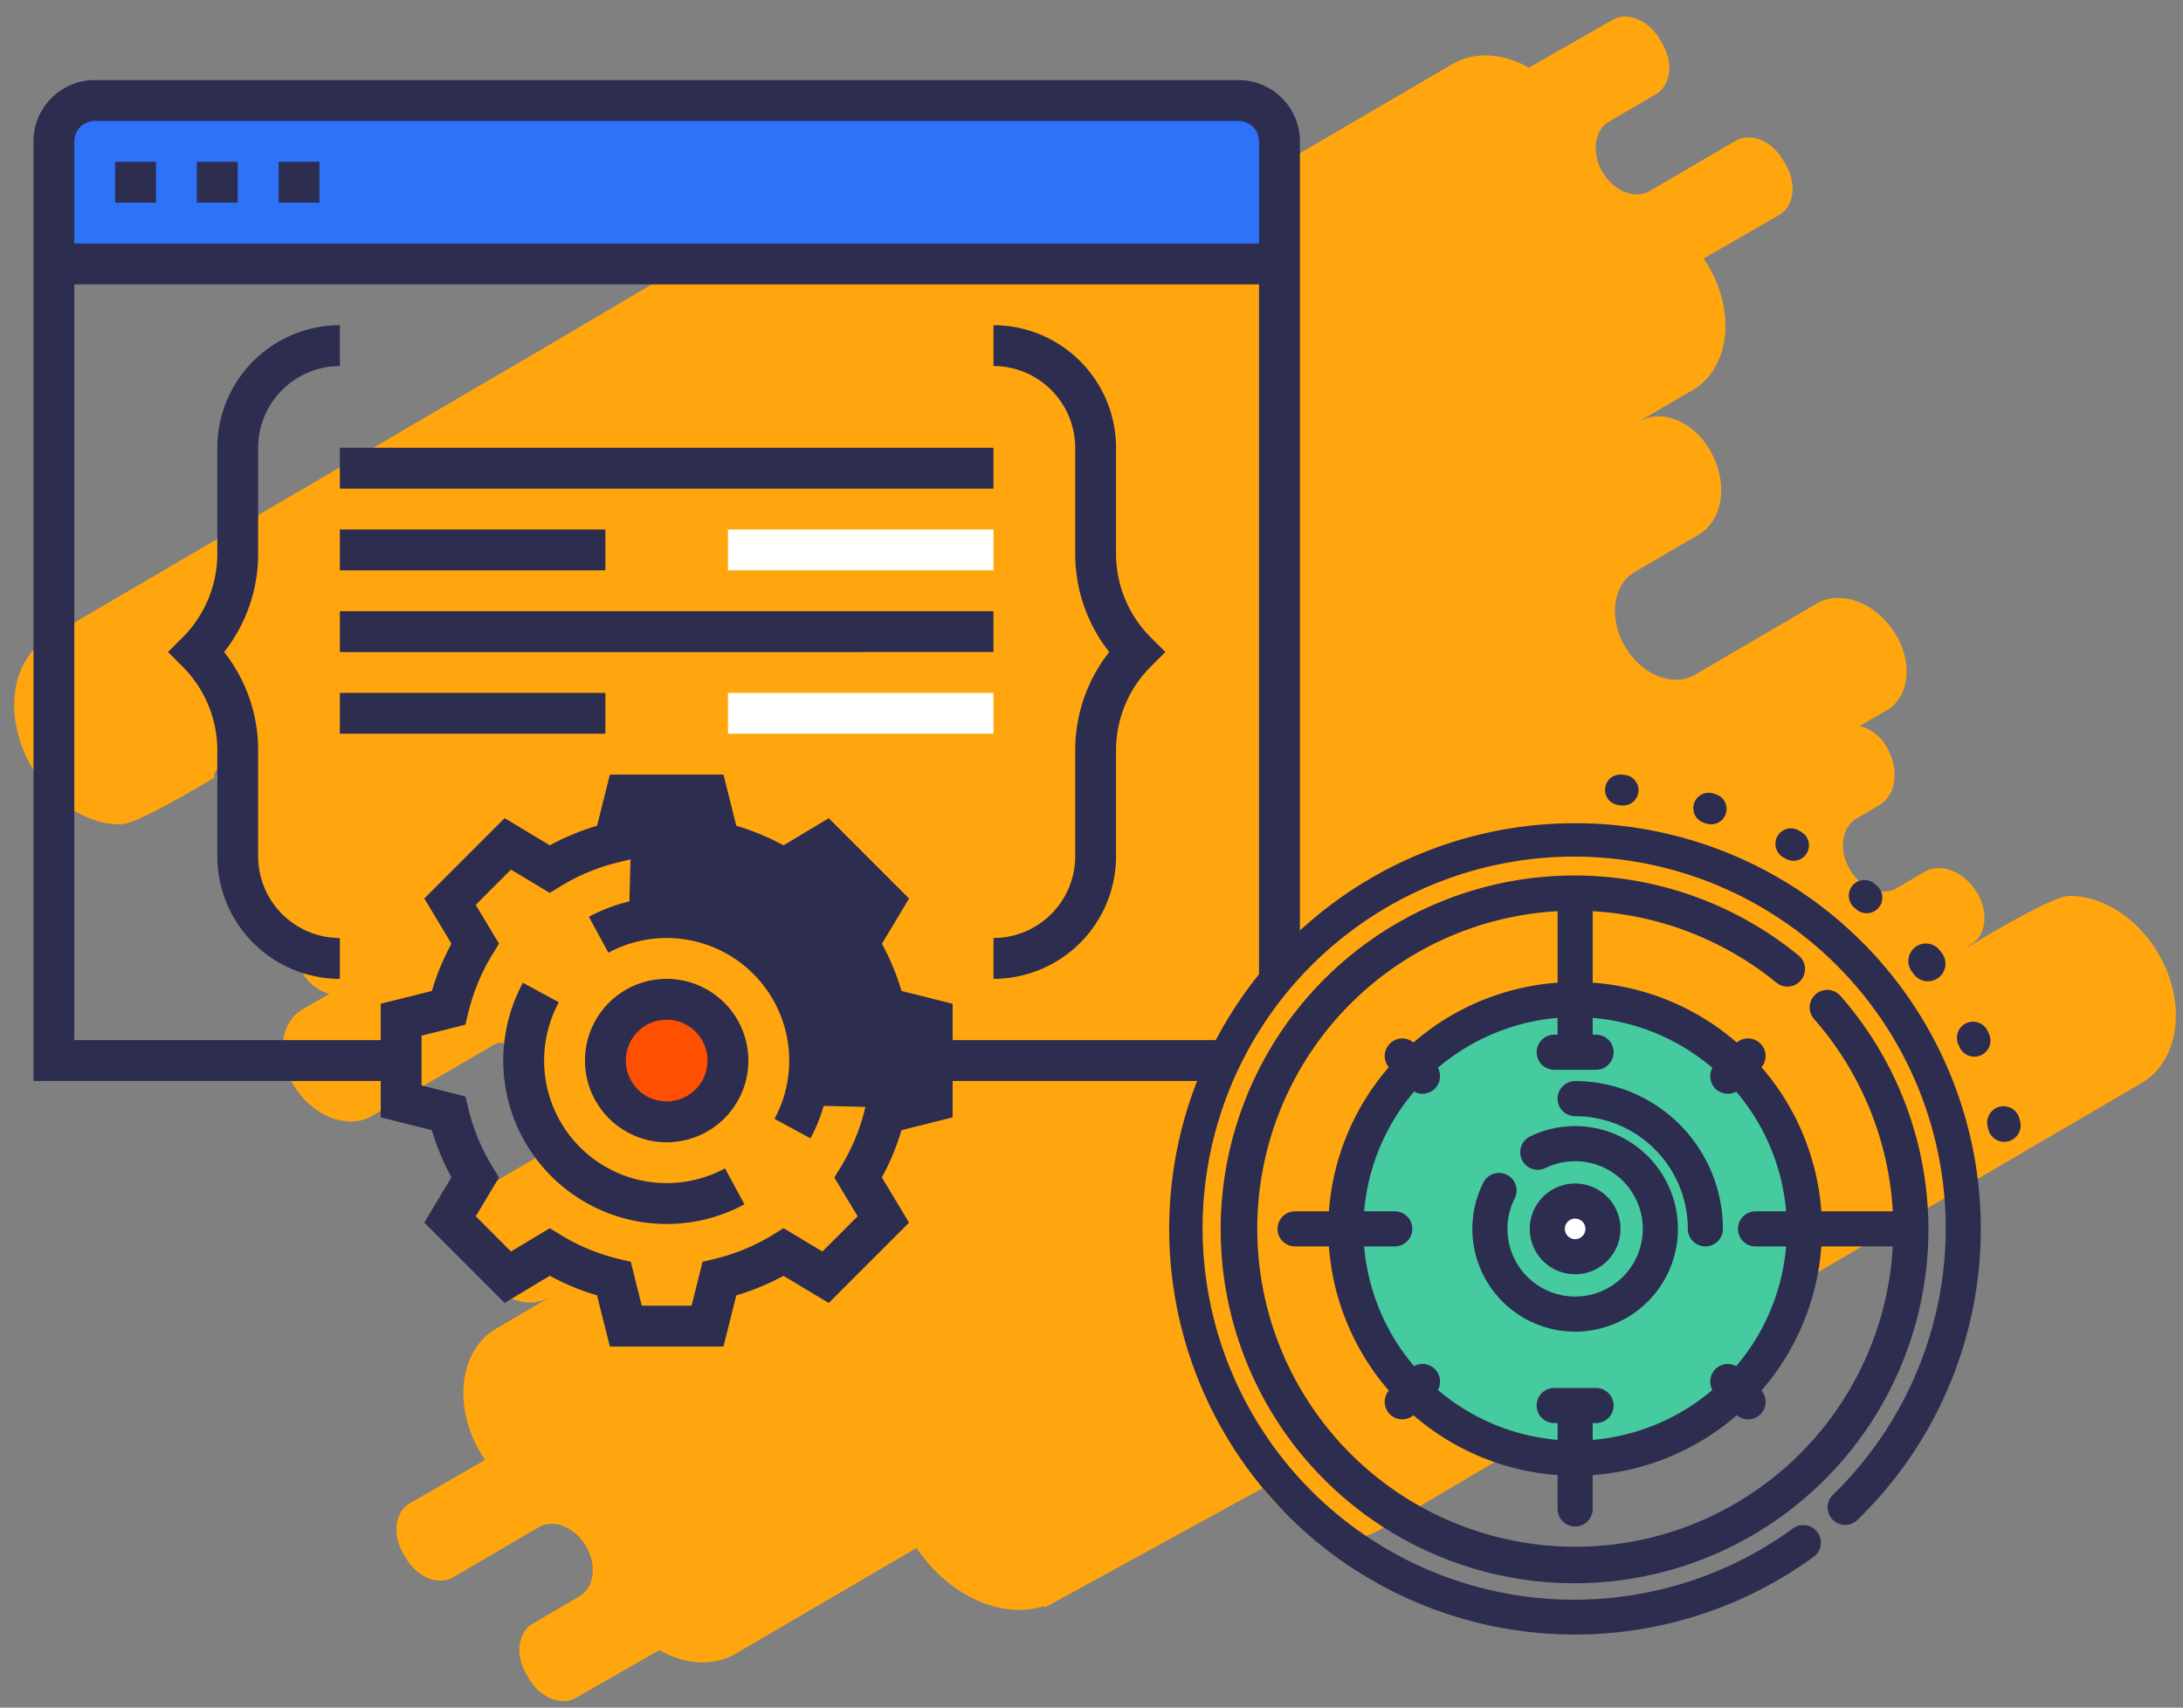 <svg xmlns="http://www.w3.org/2000/svg" viewBox="0 0 336.155 262.952"><rect x="0" y="0" width="336.155" height="262.952" fill="#808080" stroke="none"/><defs><style>.cls-1{fill:#ffa60e;}.cls-2{fill:#46caa0;}.cls-3{fill:#fff;}.cls-4{fill:#2d2d50;}.cls-5{fill:#ff4f00;}.cls-6{fill:#2d72f8;}</style></defs><title>customappCROP</title><g id="cloud"><path class="cls-1" d="M62.352,88.213l12.669-7.637c-.019-4.518,1.962-9.196,5.458-11.258L175.767,17.069a.79.79,0,0,1,.348.126c6.55-1.998,14.63,1.628,19.581,9.018L223.617,9.888c3.504-2.049,7.893-1.688,11.813.539L248.271,3.084c2.288-1.338,5.547-.032,7.279,2.917l.441.75c1.732,2.949,1.281,6.424-1.006,7.761l-7.213,4.217c-2.288,1.338-2.738,4.813-1.006,7.761,1.732,2.949,4.991,4.255,7.279,2.917l13.213-7.725c2.288-1.338,5.547-.032,7.279,2.917l.441.75c1.732,2.949,1.282,6.424-1.006,7.761L262.329,39.801c.27.392.53.796.777,1.215,4.253,7.241,3.147,15.774-2.471,19.059l-8.181,4.783.019.038c3.389-1.982,8.217-.047,10.783,4.322l0.0 0c2.927,4.982,2.166,10.853-1.7,13.113L251.731,88.075c-3.389,1.982-4.057,7.13-1.491,11.498s7.394,6.304,10.783,4.322l18.713-10.941c3.866-2.26,9.371-.053,12.297,4.93l0.0 0c2.566,4.369,1.898,9.517-1.491,11.498l-4.172,2.397a6.814,6.814,0,0,1,4.192,3.306l0.0 0c1.959,3.373,1.436,7.352-1.167,8.888l-3.542,2.089c-2.283,1.346-2.741,4.835-1.024,7.793,1.717,2.958,4.96,4.264,7.243,2.917l4.21-2.483c2.603-1.535,6.301-.046,8.26,3.327l0.0.001c1.717,2.958,1.259,6.447-1.024,7.793l-.339.203a3.782,3.782,0,0,1-.626.494c7.967-4.779,13.928-8.001,15.937-8.145,5.027-.106,10.53,3.187,13.852,8.844,4.459,7.592,3.299,16.538-2.591,19.982l-74.697,43.673c-.023.013-.047.022-.07.035L212.525,235.54c-4.976,2.935-11.715.961-16.351-4.331a20.259,20.259,0,0,1-2.857-3.781c-3.272-5.571-3.508-11.864-1.08-16.184l-26.587,15.954c-2.283,1.347-5.525.041-7.243-2.917l-.437-.752c-1.717-2.957-1.259-6.446,1.024-7.793l9.78-5.769a24.522,24.522,0,0,1-4.036-5.21,24.789,24.789,0,0,1-2.339-5.408L158.762,201.494c-2.283,1.347-5.525.04-7.243-2.917l-.437-.753a6.839,6.839,0,0,1-.736-5.568l-10.893,6.536c-3.382,1.995-8.186.06-10.73-4.321l-0-0c-2.902-4.997-2.128-10.892,1.729-13.167l18.671-11.013c3.382-1.995,4.061-7.164,1.516-11.545s-7.348-6.316-10.73-4.322l-9.802,5.782c-3.857,2.275-9.336.068-12.237-4.929l-0-0c-2.544-4.381-1.865-9.55,1.517-11.545l-.024-.035-8.163,4.815c-5.605,3.306-13.568.099-17.785-7.163-.244-.42-.469-.846-.677-1.274l-11.512,6.908c-2.283,1.347-5.525.041-7.243-2.917l-.437-.752c-1.717-2.958-1.259-6.447,1.024-7.793L87.756,127.745c2.283-1.346,2.741-4.836,1.024-7.793s-4.96-4.263-7.243-2.917l-7.197,4.245c-2.283,1.346-5.525.04-7.243-2.917l-.437-.753c-1.717-2.957-1.259-6.447,1.024-7.793l12.669-7.637a14.101,14.101,0,0,1,1.242-5.986,4.793,4.793,0,0,0-5.39-.764l-7.197,4.245c-2.283,1.346-5.525.04-7.243-2.917l-.437-.753C59.611,93.048,60.069,89.559,62.352,88.213Z"/><path class="cls-1" d="M274.103,176.536l-12.632,7.615c.019,4.504-1.956,9.169-5.442,11.225l-95.012,52.097a.788.788,0,0,1-.347-.125c-6.531,1.992-14.588-1.623-19.524-8.992L113.305,254.634c-3.494,2.043-7.87,1.683-11.779-.537L88.723,261.418c-2.281,1.334-5.53.031-7.257-2.909l-.439-.748c-1.727-2.94-1.278-6.405,1.004-7.739l7.192-4.205c2.281-1.334,2.73-4.799,1.003-7.739-1.727-2.94-4.977-4.243-7.258-2.909l-13.175,7.703c-2.281,1.334-5.531.031-7.258-2.909l-.439-.748c-1.727-2.94-1.278-6.405,1.004-7.739l11.606-6.669c-.269-.391-.529-.794-.774-1.212-4.241-7.22-3.138-15.728,2.464-19.003l8.158-4.769-.019-.038c-3.379,1.976-8.193.046-10.752-4.309l-0-0c-2.918-4.968-2.159-10.822,1.695-13.075l9.796-5.727c3.379-1.976,1.11-1.192-1.448-5.548s-4.438-12.202-7.817-10.226l-18.659,10.909c-3.854,2.253-9.344.053-12.262-4.915l-0-0c-2.559-4.356-1.893-9.489,1.487-11.465l4.16-2.39a6.794,6.794,0,0,1-4.179-3.296l-0-0c-1.953-3.363-1.432-7.331,1.164-8.862l3.531-2.083c2.276-1.342,2.733-4.821,1.021-7.77-1.712-2.949-4.946-4.251-7.222-2.909L40.85,130.594c-2.596,1.531-1.558-7.834-3.511-11.197l-.35-1.748c-1.712-2.949-5.631,3.199-3.355,1.856l1.608-.807c.188-.186-.871.256-.645.112-7.944,4.765-13.888,7.978-15.89,8.122-5.012.106-10.499-3.178-13.812-8.818-4.446-7.57-3.29-16.49,2.583-19.924L81.959,54.644c.023-.013.047-.022.07-.035l42.336-24.972c4.961-2.927,11.681-.958,16.304,4.318a20.2,20.2,0,0,1,2.849,3.77c3.263,5.555,3.498,11.829,1.077,16.137l26.51-15.908c2.276-1.343,5.509-.041,7.222,2.909l.436.75c1.712,2.949,1.255,6.428-1.021,7.77l-9.752,5.752a24.45,24.45,0,0,1,4.024,5.195A24.718,24.718,0,0,1,174.345,65.723l3.627-2.139c2.276-1.343,5.509-.04,7.222,2.909l.436.75a6.819,6.819,0,0,1,.733,5.552L197.224,66.276c3.372-1.989,8.162-.06,10.699,4.309l0.0 0c2.893,4.982,2.122,10.86-1.724,13.128l-18.617,10.981c-3.372,1.989-4.049,7.143-1.512,11.512s7.327,6.298,10.699,4.309l9.774-5.765c3.846-2.268,9.309-.068,12.201,4.915l0.0 0c2.537,4.369,1.86,9.523-1.512,11.511l.024.035,8.139-4.801c5.589-3.297,13.529-.099,17.733,7.142.243.419.467.843.675,1.27l11.479-6.888c2.276-1.343,5.509-.04,7.222,2.909l.436.75c1.712,2.949,1.256,6.428-1.021,7.77l-13.145,7.754c-2.276,1.342-2.733,4.822-1.021,7.77s4.946,4.251,7.222,2.909l7.176-4.233c2.276-1.343,5.509-.04,7.222,2.909l.436.75c1.712,2.949,1.255,6.428-1.021,7.77l-12.632,7.615a14.061,14.061,0,0,1-1.238,5.969,4.779,4.779,0,0,0,5.374.762l7.176-4.233c2.276-1.343,5.509-.04,7.222,2.909l.436.75C276.836,171.715,276.379,175.194,274.103,176.536Z"/><circle class="cls-2" cx="242.904" cy="188.54" r="33.608"/><circle class="cls-3" cx="242.673" cy="189.652" r="4.593"/><path class="cls-4" d="M262.356,126.686l.415.133a2.368,2.368,0,0,0,1.458-4.506l-.448-.142a2.368,2.368,0,0,0-1.426,4.515Z"/><path class="cls-4" d="M249.27,123.975l.43.045a2.288,2.288,0,0,0,.256.014,2.36,2.36,0,0,0,.253-4.706l-.432-.045a2.545,2.545,0,0,0-.27-.015,2.36,2.36,0,0,0-.237,4.707Z"/><path class="cls-4" d="M274.612,132.02l.38.215a2.385,2.385,0,0,0,2.365-4.143l-.413-.234a2.385,2.385,0,0,0-2.331,4.162Z"/><path class="cls-4" d="M301.586,160.885c.066.136.13.271.193.405a2.495,2.495,0,0,0,2.247,1.425,2.483,2.483,0,0,0,2.244-3.541l-.211-.443a2.497,2.497,0,0,0-2.238-1.406,2.482,2.482,0,0,0-2.235,3.559Z"/><path class="cls-4" d="M309.217,175.754a2.529,2.529,0,0,0,1.866-3.047l-.117-.483a2.526,2.526,0,0,0-4.903,1.215c.037.148.074.297.109.446a2.519,2.519,0,0,0,2.456,1.939A2.554,2.554,0,0,0,309.217,175.754Z"/><path class="cls-4" d="M285.521,139.737c.111.096.22.19.328.287a2.411,2.411,0,1,0,3.193-3.614l-.362-.317a2.411,2.411,0,0,0-3.159,3.644Z"/><path class="cls-4" d="M294.418,149.632l.281.37a2.731,2.731,0,0,0,2.177,1.1,2.702,2.702,0,0,0,2.157-4.328l-.321-.423a2.702,2.702,0,1,0-4.294,3.282Z"/><path class="cls-4" d="M242.551,173.403a15.672,15.672,0,0,0-6.926,1.594,2.702,2.702,0,1,0,2.367,4.858,10.321,10.321,0,0,1,4.558-1.048A10.421,10.421,0,1,1,232.13,189.229a10.314,10.314,0,0,1,1.116-4.692,2.702,2.702,0,1,0-4.823-2.438,15.667,15.667,0,0,0-1.697,7.128,15.826,15.826,0,1,0,15.826-15.825Z"/><path class="cls-4" d="M242.551,166.471a2.702,2.702,0,1,0,0,5.404,17.374,17.374,0,0,1,17.354,17.354,2.702,2.702,0,1,0,5.404,0A22.784,22.784,0,0,0,242.551,166.471Z"/><path class="cls-4" d="M249.538,189.229a6.987,6.987,0,1,0-6.987,6.987A6.994,6.994,0,0,0,249.538,189.229Zm-5.405,0a1.582,1.582,0,1,1-1.582-1.582A1.584,1.584,0,0,1,244.133,189.229Z"/><path class="cls-4" d="M242.551,126.763A62.466,62.466,0,1,0,279.281,239.724a2.701,2.701,0,0,0,.591-3.775,2.71,2.71,0,0,0-2.184-1.11,2.68,2.68,0,0,0-1.591.519,57.214,57.214,0,1,1,6.153-5.184,2.702,2.702,0,0,0,3.763,3.879A62.435,62.435,0,0,0,242.551,126.763Z"/><path class="cls-4" d="M273.518,151.291a2.702,2.702,0,1,0,3.421-4.183,54.492,54.492,0,1,0,6.464,6.238,2.702,2.702,0,1,0-4.058,3.569,49.094,49.094,0,0,1,12.125,29.613H280.465a38.07,38.07,0,0,0-9.214-22.19,2.703,2.703,0,0,0-3.807-3.807,38.063,38.063,0,0,0-22.19-9.214v-11.006A49.259,49.259,0,0,1,273.518,151.291ZM264.148,167.634a2.704,2.704,0,0,0,3.207.461,32.683,32.683,0,0,1,7.687,18.433H270.326a2.702,2.702,0,1,0,0,5.404h4.716a32.689,32.689,0,0,1-7.686,18.433,2.704,2.704,0,0,0-3.669,3.669,32.689,32.689,0,0,1-18.433,7.687v-2.589h.52a2.702,2.702,0,0,0,0-5.404h-6.444a2.702,2.702,0,1,0,0,5.404h.52V221.721a32.689,32.689,0,0,1-18.433-7.688,2.704,2.704,0,0,0-3.669-3.669,32.694,32.694,0,0,1-7.687-18.433h4.716a2.702,2.702,0,1,0,0-5.404h-4.716a32.689,32.689,0,0,1,7.686-18.433,2.704,2.704,0,0,0,3.669-3.669,32.694,32.694,0,0,1,18.433-7.687v2.588h-.52a2.702,2.702,0,1,0,0,5.404h6.444a2.702,2.702,0,0,0,0-5.404h-.52v-2.588a32.683,32.683,0,0,1,18.433,7.687,2.705,2.705,0,0,0,.462,3.208Zm-24.299-16.317a38.069,38.069,0,0,0-22.191,9.214,2.703,2.703,0,0,0-3.806,3.807,38.068,38.068,0,0,0-9.214,22.19h-5.211a2.702,2.702,0,0,0,0,5.404h5.211a38.069,38.069,0,0,0,9.214,22.191,2.702,2.702,0,0,0,3.806,3.806,38.069,38.069,0,0,0,22.191,9.214v5.211a2.702,2.702,0,0,0,5.404,0v-5.211a38.068,38.068,0,0,0,22.19-9.214,2.702,2.702,0,0,0,3.806-3.807,38.064,38.064,0,0,0,9.215-22.19h11.005a48.971,48.971,0,1,1-51.621-51.622Z"/><circle class="cls-5" cx="102.349" cy="162.826" r="8.306"/><path class="cls-6" d="M196.295,40.811H7.058S5.379,19.983,9.948,17.698c4.334-2.167,176.236-3.611,185.625,0C200.838,19.724,196.295,40.811,196.295,40.811Z"/><path class="cls-4" d="M97.243,122.95v3.611L96.882,140.285l.361,3.973s10.934-3.772,18.157,2.729,7.223,8.667,7.223,8.667l.722,13.001.261,2.327,2.167-.722,13.723.361,3.611-.361v-5.778l-.261-6.661-7.223-.722-2.889-11.556,1.445-6.5-7.945-8.667-7.196,3.023-6.935-2.7-3.204-6.101Z"/><path class="cls-1" d="M59.009,137.223c0,5.385-9.264,7.676-13.852,7.676s-8.306-4.366-8.306-9.751,3.719-9.751,8.306-9.751S59.009,131.837,59.009,137.223Z"/><path class="cls-4" d="M52.333,94.112H152.986v6.291H52.333Z"/><path class="cls-3" d="M112.096,106.694h40.89v6.291h-40.89Z"/><path class="cls-4" d="M52.333,106.694h40.89v6.291H52.333Z"/><path class="cls-3" d="M112.096,81.53h40.89v6.291h-40.89Z"/><path class="cls-4" d="M52.333,81.53h40.89v6.291H52.333Z"/><path class="cls-4" d="M52.333,68.949H152.986v6.291H52.333Z"/><path class="cls-4" d="M171.859,85.213V68.949a18.891,18.891,0,0,0-18.872-18.872v6.291a12.594,12.594,0,0,1,12.582,12.582V85.213a24.431,24.431,0,0,0,5.237,15.189,24.431,24.431,0,0,0-5.237,15.189v16.265a12.594,12.594,0,0,1-12.582,12.582v6.291a18.891,18.891,0,0,0,18.872-18.872V115.592a18.215,18.215,0,0,1,5.369-12.966l2.224-2.224-2.224-2.224A18.209,18.209,0,0,1,171.859,85.213Z"/><path class="cls-4" d="M39.752,131.857V115.592a24.431,24.431,0,0,0-5.237-15.189A24.431,24.431,0,0,0,39.752,85.213V68.949a12.594,12.594,0,0,1,12.582-12.582v-6.291a18.891,18.891,0,0,0-18.872,18.872V85.213a18.215,18.215,0,0,1-5.369,12.966l-2.224,2.224,2.224,2.224a18.209,18.209,0,0,1,5.369,12.966v16.265a18.891,18.891,0,0,0,18.872,18.872v-6.291A12.594,12.594,0,0,1,39.752,131.857Z"/><path class="cls-4" d="M102.66,150.729a12.582,12.582,0,1,0,12.582,12.582A12.594,12.594,0,0,0,102.66,150.729Zm0,18.872a6.291,6.291,0,1,1,6.291-6.291A6.297,6.297,0,0,1,102.66,169.602Z"/><path class="cls-4" d="M102.66,138.148a25.24,25.24,0,0,0-11.975,3.026l2.998,5.534a18.877,18.877,0,0,1,25.581,25.581l5.534,2.998a25.173,25.173,0,0,0-22.138-37.138Z"/><path class="cls-4" d="M102.66,182.183a18.877,18.877,0,0,1-16.604-27.849l-5.534-2.998a25.173,25.173,0,0,0,34.113,34.113l-2.998-5.534A18.917,18.917,0,0,1,102.66,182.183Z"/><path class="cls-4" d="M188.737,160.165H146.695v-5.601l-7.873-1.97a37.781,37.781,0,0,0-3.016-7.272l4.18-6.963-12.368-12.368-6.963,4.181a37.397,37.397,0,0,0-7.272-3.016l-1.977-7.879H93.913l-1.97,7.873a37.775,37.775,0,0,0-7.272,3.016L77.707,125.984,65.339,138.352l4.181,6.964a37.394,37.394,0,0,0-3.016,7.272l-7.879,1.977v5.601H11.443V43.786H193.876V152.788a25.675,25.675,0,0,1,6.291-4.539V21.768a9.448,9.448,0,0,0-9.436-9.436H14.589a9.448,9.448,0,0,0-9.436,9.436V166.456H58.624v5.601l7.873,1.97A37.781,37.781,0,0,0,69.513,181.3l-4.18,6.963L77.701,200.632l6.963-4.181a37.396,37.396,0,0,0,7.272,3.016l1.977,7.879H111.406l1.97-7.873a37.779,37.779,0,0,0,7.272-3.016l6.964,4.181,12.368-12.368-4.181-6.964a37.392,37.392,0,0,0,3.016-7.272l7.879-1.977v-5.601h40.372A20.882,20.882,0,0,1,188.737,160.165ZM11.443,21.768a3.152,3.152,0,0,1,3.145-3.145H190.731a3.151,3.151,0,0,1,3.145,3.145v15.727H11.443Zm128.961,145.378-6.75,1.688-.447,1.854a31.21,31.21,0,0,1-3.734,9.002l-.997,1.626,3.586,5.973-5.423,5.423-5.973-3.586-1.626.997a31.251,31.251,0,0,1-9.002,3.734l-1.854.447-1.691,6.753h-7.67l-1.688-6.75-1.854-.447A31.207,31.207,0,0,1,86.282,190.125l-1.626-.997-5.973,3.586-5.423-5.423,3.586-5.973-.997-1.626a31.249,31.249,0,0,1-3.734-9.002l-.447-1.854-6.753-1.691v-7.67l6.75-1.688.447-1.854a31.21,31.21,0,0,1,3.734-9.002l.997-1.626-3.586-5.973,5.423-5.423,5.973,3.586,1.626-.997a31.251,31.251,0,0,1,9.002-3.734l1.854-.447,1.691-6.753h7.67l1.688,6.75,1.854.447a31.207,31.207,0,0,1,9.002,3.734l1.626.997,5.973-3.586,5.423,5.423-3.586,5.973.997,1.626a31.249,31.249,0,0,1,3.734,9.002l.447,1.854,6.753,1.691Z"/><path class="cls-4" d="M17.734,24.913h6.291V31.204h-6.291Z"/><path class="cls-4" d="M30.316,24.913h6.291V31.204h-6.291Z"/><path class="cls-4" d="M42.897,24.913h6.291V31.204h-6.291Z"/></g></svg>